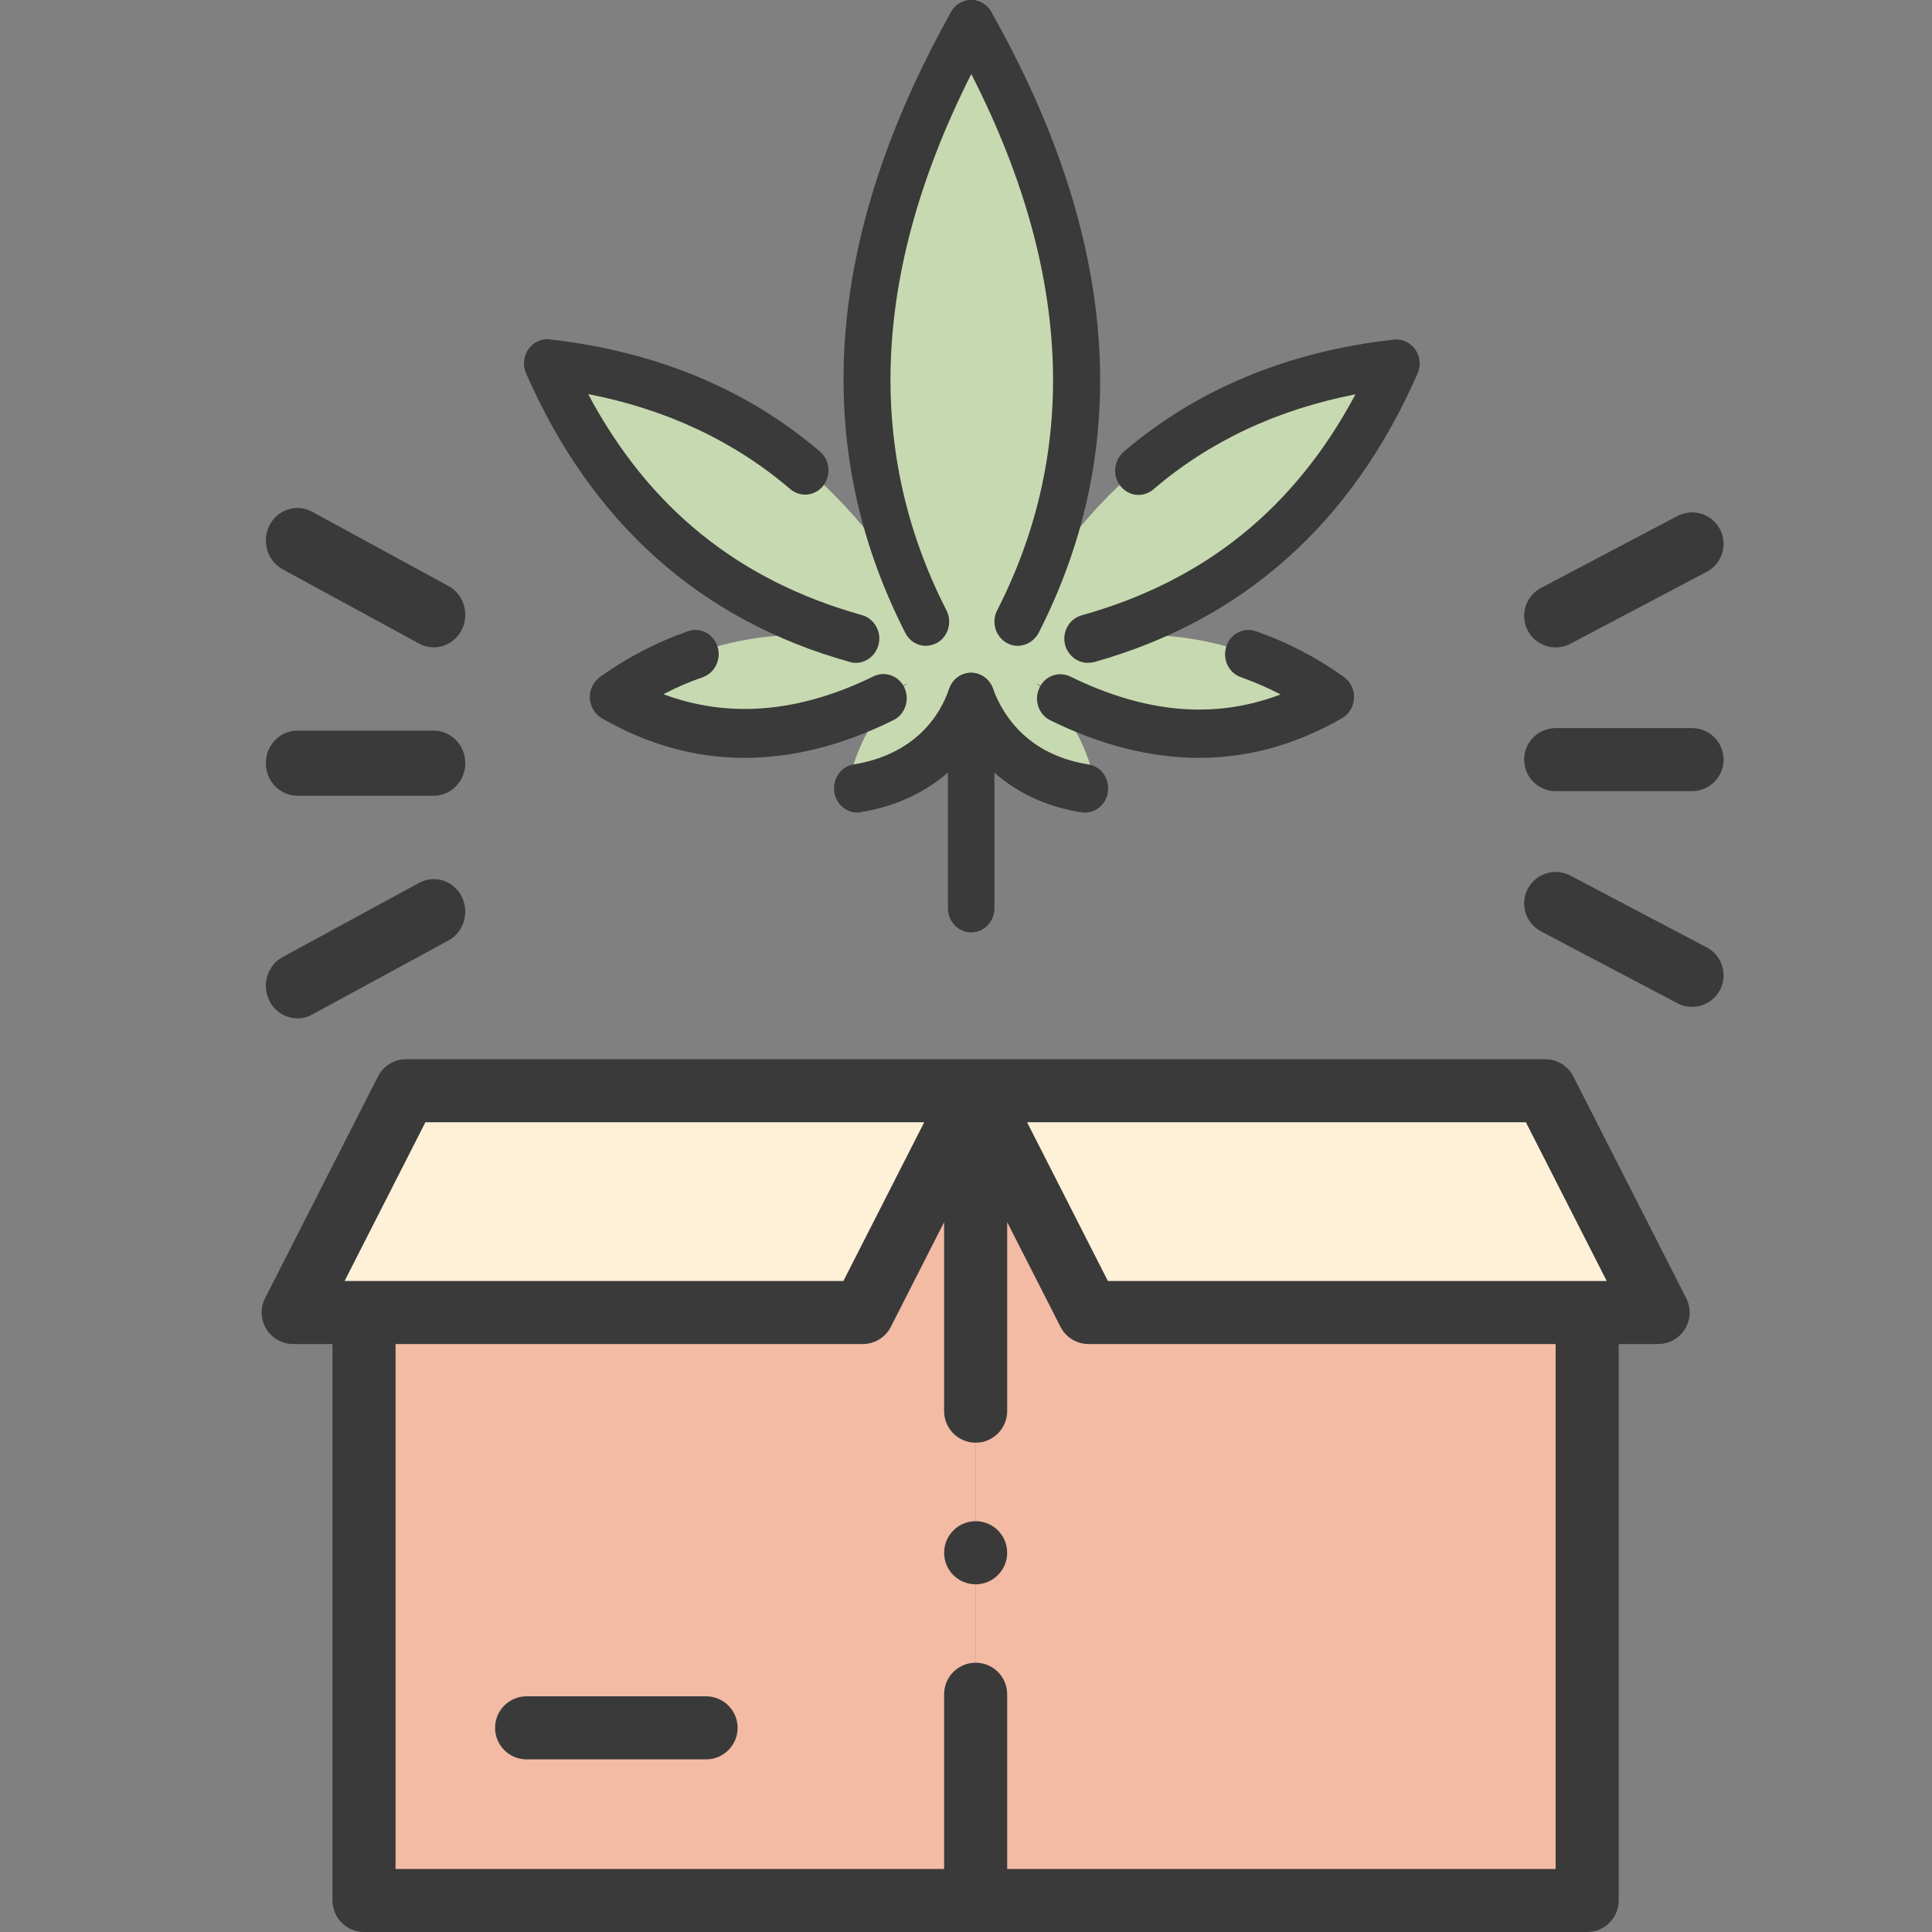<svg width="80" height="80" viewBox="0 0 80 80" fill="none" xmlns="http://www.w3.org/2000/svg">
<rect x="0" y="0" width="80" height="80" fill="#808080" stroke="none"/>
<path d="M12.314 32.949H17.961C18.682 32.949 19.267 32.345 19.267 31.601C19.267 30.857 18.682 30.253 17.961 30.253H12.314C11.593 30.253 11.008 30.857 11.008 31.601C11.008 32.345 11.593 32.949 12.314 32.949V32.949Z" fill="#3A3A3A"/>
<path d="M11.705 23.574L17.352 26.648C17.547 26.754 17.755 26.804 17.96 26.804C18.429 26.804 18.882 26.543 19.116 26.085C19.452 25.427 19.208 24.612 18.57 24.265L12.923 21.19C12.285 20.843 11.495 21.095 11.159 21.753C10.823 22.412 11.067 23.227 11.705 23.574V23.574Z" fill="#3A3A3A"/>
<path d="M11.159 41.448C11.393 41.906 11.846 42.168 12.315 42.168C12.52 42.168 12.728 42.118 12.922 42.013L18.57 38.942C19.207 38.595 19.452 37.78 19.116 37.122C18.78 36.464 17.991 36.211 17.353 36.558L11.706 39.628C11.068 39.975 10.823 40.79 11.159 41.448V41.448Z" fill="#3A3A3A"/>
<g clip-path="url(#clip0)">
<g clip-path="url(#clip1)">
<path fill-rule="evenodd" clip-rule="evenodd" d="M40.399 45.165H16.815L12.139 54.348H15.074H35.724L40.399 45.165Z" fill="#FFF1D8"/>
<path fill-rule="evenodd" clip-rule="evenodd" d="M63.984 45.165H40.4L45.075 54.348H65.722H68.66L63.984 45.165Z" fill="#FFF1D8"/>
<path fill-rule="evenodd" clip-rule="evenodd" d="M35.724 54.348H15.074V78.695H40.4V45.165L35.724 54.348Z" fill="#F3BBA4"/>
<path fill-rule="evenodd" clip-rule="evenodd" d="M65.722 54.348H45.075L40.4 45.165V78.695H65.722V54.348Z" fill="#F3BBA4"/>
<path d="M69.823 53.756L65.148 44.573C64.925 44.135 64.475 43.86 63.984 43.86H40.4H16.815C16.324 43.86 15.874 44.135 15.652 44.573L10.976 53.756C10.77 54.161 10.789 54.644 11.026 55.031C11.264 55.418 11.685 55.654 12.139 55.654H13.768V78.695C13.768 79.416 14.353 80 15.074 80H65.721C66.442 80 67.027 79.416 67.027 78.695V55.654H68.66C69.114 55.654 69.535 55.418 69.772 55.031C70.01 54.644 70.029 54.161 69.823 53.756V53.756ZM63.184 46.47L66.531 53.043H45.875L42.529 46.47H63.184ZM17.615 46.47H38.27L34.924 53.043H14.269L17.615 46.47ZM64.416 77.39H41.705V70.155C41.705 69.434 41.121 68.85 40.4 68.85C39.679 68.85 39.094 69.434 39.094 70.155V77.39H16.379V55.654H35.724C36.215 55.654 36.665 55.378 36.888 54.941L39.094 50.606V58.433C39.094 59.154 39.679 59.739 40.4 59.739C41.121 59.739 41.705 59.154 41.705 58.433V50.606L43.912 54.941C44.135 55.378 44.584 55.654 45.075 55.654H64.416V77.39Z" fill="#3A3A3A"/>
<path d="M29.238 70.241H21.805C21.084 70.241 20.5 70.826 20.5 71.546C20.5 72.267 21.084 72.852 21.805 72.852H29.238C29.959 72.852 30.543 72.267 30.543 71.546C30.543 70.826 29.959 70.241 29.238 70.241Z" fill="#3A3A3A"/>
<path d="M40.4 62.989C39.679 62.989 39.095 63.574 39.095 64.294V64.302C39.095 65.023 39.679 65.603 40.4 65.603C41.121 65.603 41.705 65.015 41.705 64.294C41.705 63.574 41.121 62.989 40.4 62.989Z" fill="#3A3A3A"/>
<path d="M64.417 32.76H70.064C70.785 32.76 71.37 32.175 71.37 31.454C71.37 30.734 70.785 30.149 70.064 30.149H64.417C63.696 30.149 63.111 30.734 63.111 31.454C63.111 32.175 63.696 32.76 64.417 32.76Z" fill="#3A3A3A"/>
<path d="M64.418 26.807C64.623 26.807 64.832 26.758 65.026 26.656L70.673 23.677C71.311 23.341 71.555 22.551 71.219 21.913C70.883 21.276 70.093 21.031 69.456 21.368L63.808 24.346C63.17 24.683 62.926 25.472 63.262 26.11C63.496 26.553 63.949 26.807 64.418 26.807Z" fill="#3A3A3A"/>
<path d="M63.809 38.566L69.456 41.541C69.65 41.643 69.858 41.692 70.063 41.692C70.532 41.692 70.986 41.438 71.219 40.995C71.555 40.357 71.311 39.567 70.673 39.231L65.025 36.256C64.387 35.92 63.598 36.165 63.262 36.803C62.926 37.441 63.171 38.23 63.809 38.566V38.566Z" fill="#3A3A3A"/>
</g>
</g>
<path fill-rule="evenodd" clip-rule="evenodd" d="M40.215 0.994C45.328 10.028 45.953 18.295 42.142 25.677C45.606 19.297 50.832 15.759 57.76 15.046C55.095 21.183 50.546 25.028 44.243 26.616C48.158 25.786 51.796 26.553 55.095 28.8C51.292 30.984 47.255 30.804 42.88 28.268C44.069 29.269 44.868 30.569 45.267 32.103C42.993 31.923 41.179 30.804 40.215 28.8C39.251 30.804 37.428 31.932 35.215 32.103C35.614 30.569 36.404 29.269 37.602 28.268C33.227 30.804 29.138 30.984 25.387 28.8C28.678 26.553 32.315 25.786 36.178 26.616C29.876 25.028 25.387 21.192 22.662 15.046C29.65 15.759 34.876 19.297 38.34 25.677C34.538 18.295 35.163 10.028 40.215 0.994Z" fill="#C7D9B0"/>
<path d="M40.215 38.61C39.685 38.61 39.251 38.158 39.251 37.608V28.872C39.251 28.322 39.685 27.871 40.215 27.871C40.744 27.871 41.178 28.322 41.178 28.872V37.608C41.178 38.158 40.744 38.61 40.215 38.61Z" fill="#3A3A3A"/>
<path d="M30.831 31.381C28.782 31.381 26.811 30.831 24.919 29.739C24.624 29.567 24.442 29.251 24.424 28.908C24.407 28.565 24.572 28.231 24.841 28.033C25.987 27.212 27.219 26.58 28.487 26.138C28.999 25.957 29.537 26.246 29.711 26.769C29.876 27.293 29.607 27.861 29.103 28.042C28.548 28.231 28.001 28.466 27.471 28.746C30.18 29.757 33.097 29.513 36.17 28.006C36.656 27.771 37.229 27.988 37.455 28.484C37.68 28.989 37.472 29.585 36.995 29.82C34.876 30.867 32.819 31.381 30.831 31.381Z" fill="#3A3A3A"/>
<path d="M35.44 27.447C35.353 27.447 35.275 27.438 35.188 27.41C29.007 25.687 24.502 21.661 21.784 15.461C21.637 15.136 21.68 14.748 21.88 14.459C22.08 14.17 22.427 14.008 22.765 14.053C27.158 14.549 30.926 16.111 33.956 18.701C34.364 19.053 34.424 19.685 34.086 20.118C33.747 20.542 33.139 20.605 32.723 20.253C30.405 18.268 27.601 16.95 24.354 16.318C26.872 21.047 30.596 24.044 35.692 25.47C36.204 25.614 36.517 26.165 36.378 26.697C36.256 27.149 35.865 27.447 35.44 27.447Z" fill="#3A3A3A"/>
<path d="M38.339 26.742C37.992 26.742 37.662 26.553 37.489 26.21C33.53 18.466 34.164 9.812 39.381 0.498C39.65 0.02 40.241 -0.143 40.701 0.137C41.161 0.417 41.317 1.031 41.048 1.509C36.195 10.191 35.57 18.187 39.19 25.271C39.442 25.759 39.26 26.372 38.791 26.625C38.643 26.697 38.496 26.742 38.339 26.742Z" fill="#3A3A3A"/>
<path d="M35.5 33.646C35.032 33.646 34.623 33.294 34.545 32.798C34.467 32.247 34.823 31.733 35.353 31.652C37.306 31.336 38.712 30.226 39.303 28.52C39.485 27.996 40.041 27.726 40.535 27.915C41.039 28.105 41.299 28.682 41.117 29.197C40.284 31.588 38.287 33.204 35.639 33.628C35.596 33.646 35.544 33.646 35.5 33.646Z" fill="#3A3A3A"/>
<path d="M49.651 31.381C47.663 31.381 45.605 30.867 43.496 29.829C43.01 29.594 42.801 28.989 43.036 28.493C43.261 27.988 43.834 27.78 44.321 28.015C47.437 29.54 50.302 29.793 53.028 28.755C52.49 28.475 51.943 28.241 51.387 28.042C50.884 27.87 50.606 27.302 50.779 26.769C50.944 26.246 51.491 25.957 52.004 26.138C53.28 26.58 54.504 27.212 55.65 28.033C55.927 28.231 56.084 28.556 56.066 28.908C56.049 29.251 55.867 29.567 55.572 29.739C53.67 30.831 51.7 31.381 49.651 31.381Z" fill="#3A3A3A"/>
<path d="M45.042 27.446C44.617 27.446 44.226 27.149 44.104 26.706C43.965 26.174 44.269 25.623 44.79 25.479C49.886 24.053 53.61 21.048 56.128 16.328C52.881 16.96 50.077 18.277 47.759 20.263C47.351 20.615 46.743 20.561 46.396 20.127C46.058 19.703 46.118 19.062 46.526 18.71C49.556 16.12 53.324 14.55 57.717 14.063C58.046 14.018 58.402 14.18 58.602 14.469C58.802 14.758 58.845 15.146 58.697 15.47C55.98 21.671 51.475 25.687 45.294 27.419C45.207 27.437 45.12 27.446 45.042 27.446Z" fill="#3A3A3A"/>
<path d="M42.142 26.742C41.986 26.742 41.838 26.706 41.691 26.625C41.222 26.363 41.039 25.759 41.291 25.271C44.92 18.169 44.278 10.173 39.381 1.509C39.112 1.031 39.269 0.417 39.729 0.137C40.189 -0.143 40.779 0.02 41.048 0.498C46.309 9.803 46.969 18.457 43.001 26.219C42.819 26.544 42.489 26.742 42.142 26.742Z" fill="#3A3A3A"/>
<path d="M44.928 33.646C44.876 33.646 44.833 33.646 44.781 33.637C42.159 33.222 40.223 31.652 39.312 29.233C39.121 28.719 39.364 28.132 39.859 27.934C40.353 27.726 40.918 27.988 41.109 28.502C41.769 30.253 43.132 31.345 45.067 31.652C45.597 31.733 45.953 32.247 45.875 32.798C45.805 33.294 45.397 33.646 44.928 33.646Z" fill="#3A3A3A"/>
<defs>
<clipPath id="clip0">
<rect width="66.799" height="66.799" fill="white" transform="translate(7 13.201)"/>
</clipPath>
<clipPath id="clip1">
<rect width="66.799" height="66.799" fill="white" transform="translate(7 13.201)"/>
</clipPath>
</defs>
</svg>
